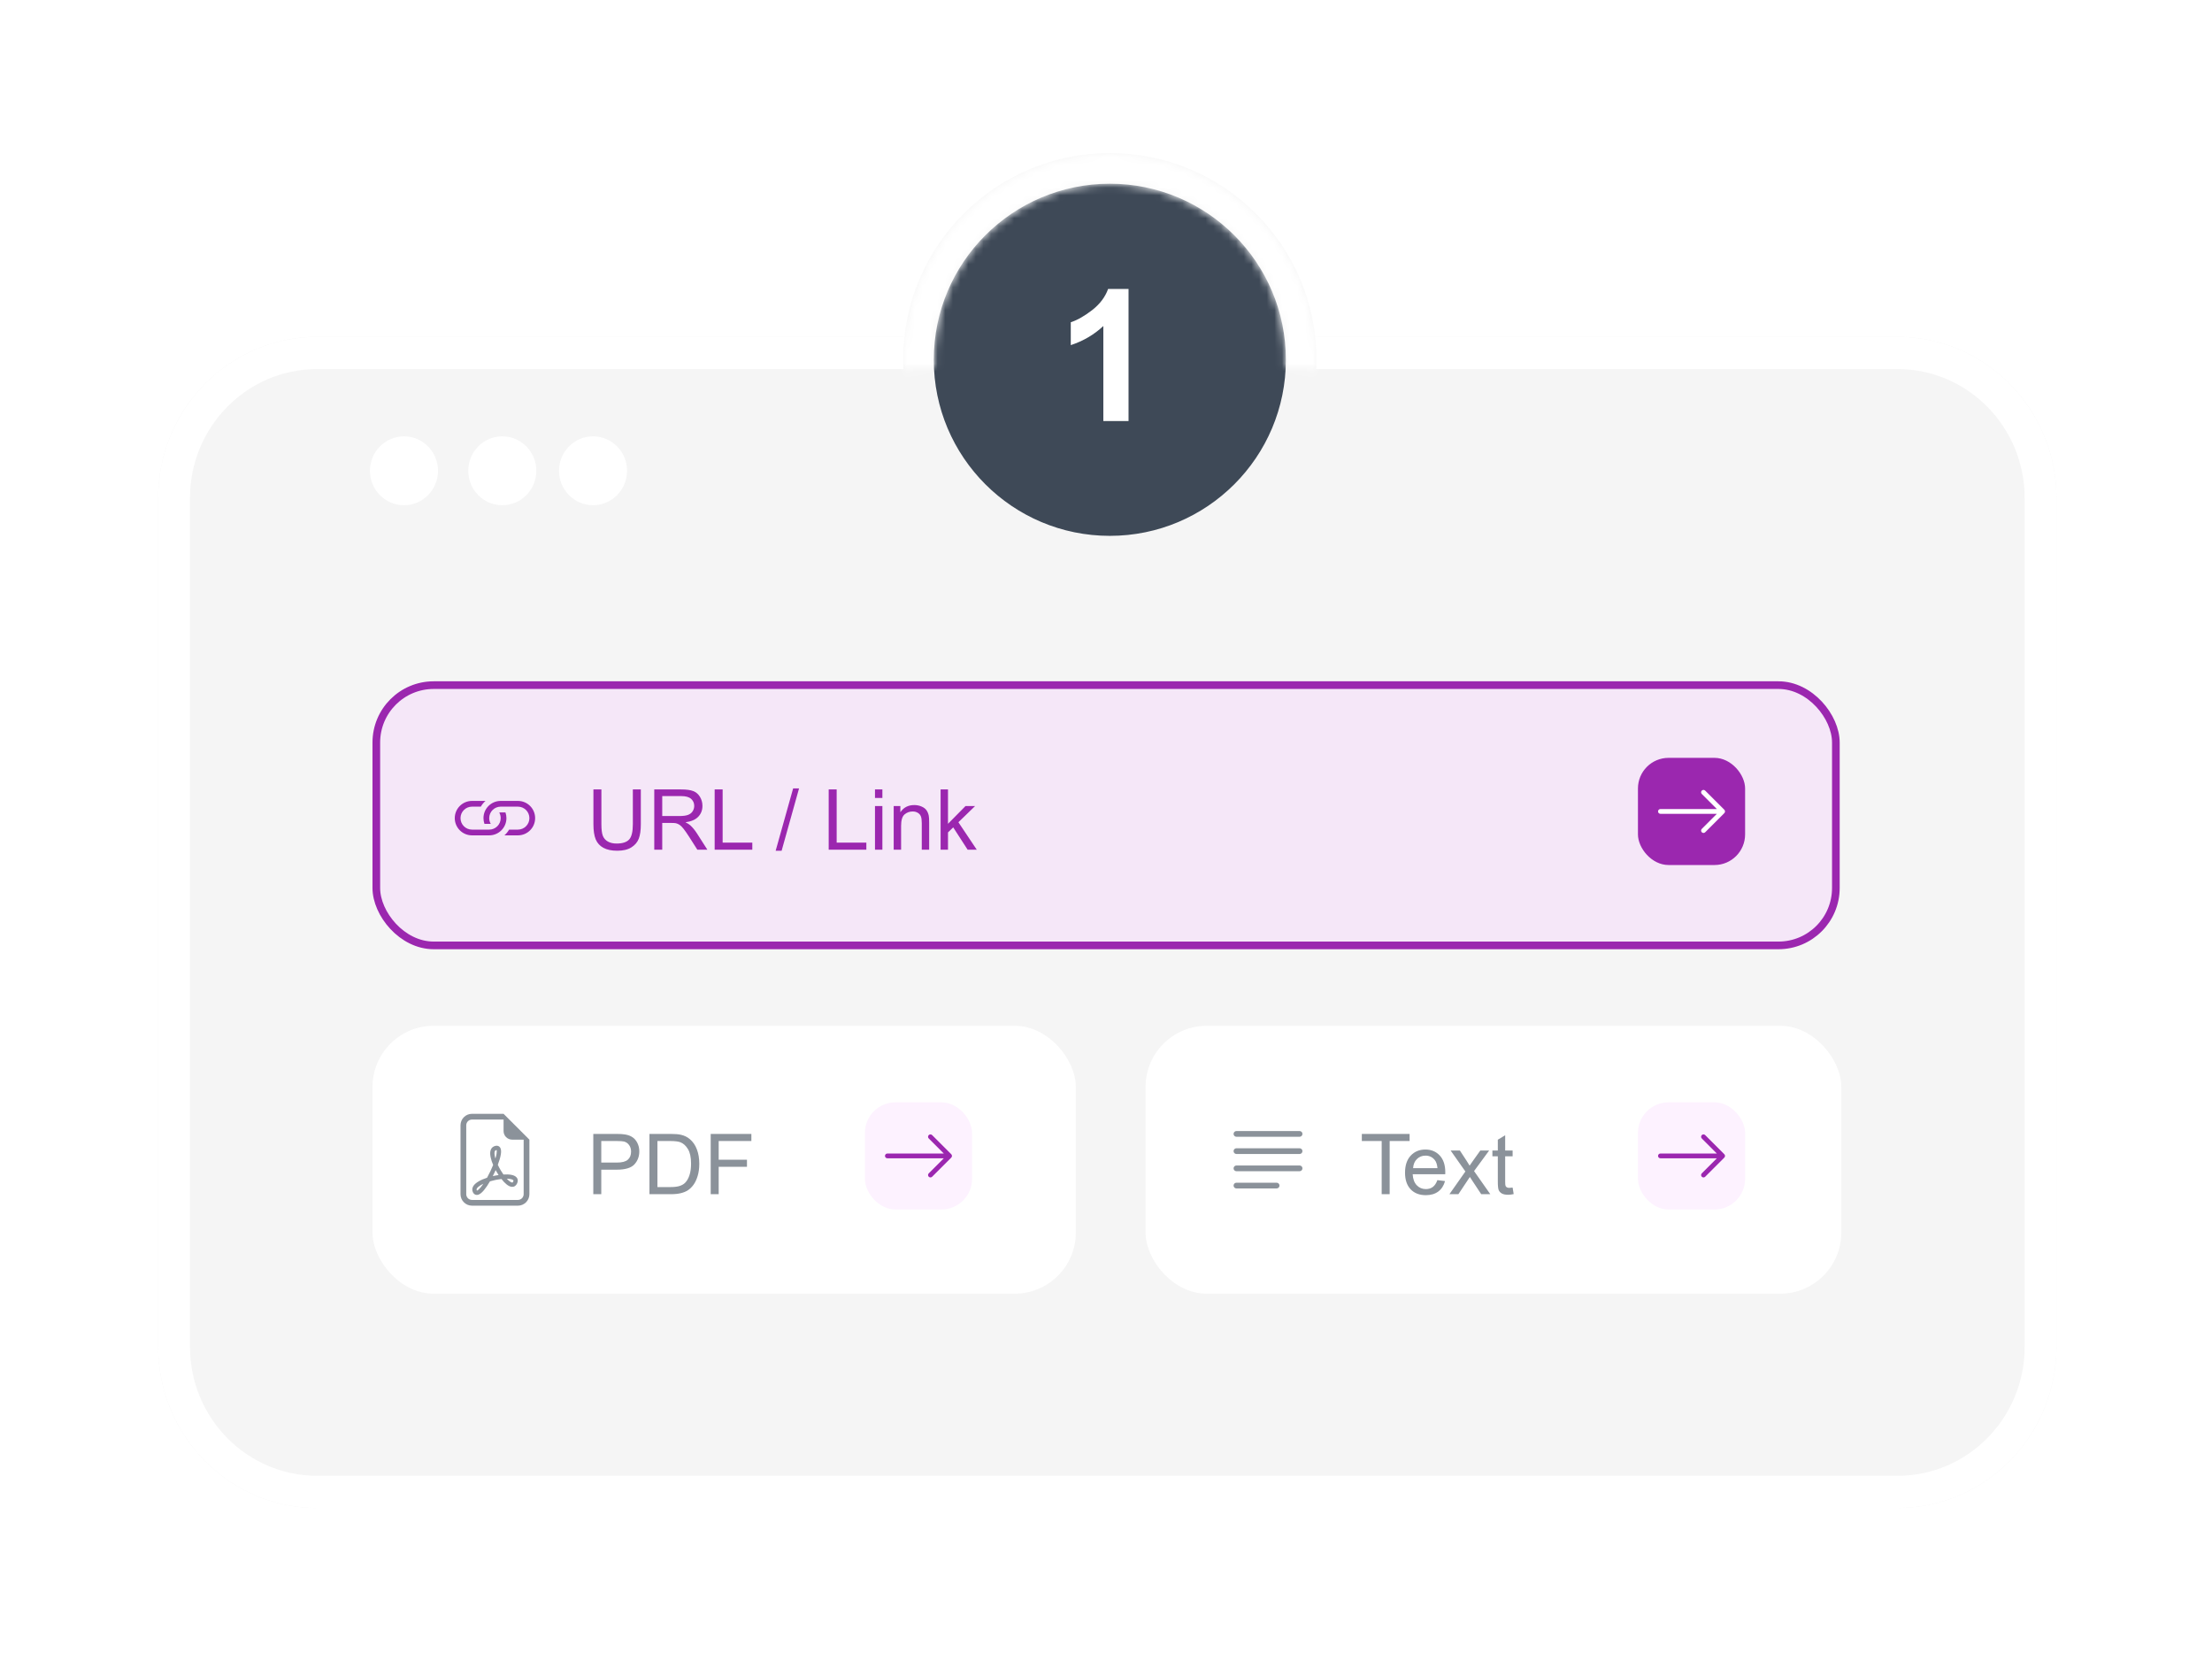 <svg width="289" height="217" viewBox="0 0 289 217" fill="none" xmlns="http://www.w3.org/2000/svg">
<g filter="url(#filter0_d_372_24659)">
<path fill-rule="evenodd" clip-rule="evenodd" d="M41.45 40C29.971 40 20.666 49.427 20.666 61.055V171.945C20.666 183.573 29.971 193 41.45 193H247.895C259.374 193 268.678 183.573 268.678 171.945V61.055C268.678 49.427 259.374 40 247.895 40H41.45Z" fill="#F5F5F5"/>
<path fill-rule="evenodd" clip-rule="evenodd" d="M247.895 44.211H41.45C32.267 44.211 24.823 51.752 24.823 61.055V171.945C24.823 181.248 32.267 188.789 41.45 188.789H247.895C257.078 188.789 264.522 181.248 264.522 171.945V61.055C264.522 51.752 257.078 44.211 247.895 44.211ZM41.45 40C29.971 40 20.666 49.427 20.666 61.055V171.945C20.666 183.573 29.971 193 41.45 193H247.895C259.374 193 268.678 183.573 268.678 171.945V61.055C268.678 49.427 259.374 40 247.895 40H41.45Z" fill="white"/>
<ellipse cx="4.446" cy="4.5" rx="4.446" ry="4.5" transform="matrix(-1 0 0 1 57.226 53)" fill="white"/>
<ellipse cx="4.446" cy="4.5" rx="4.446" ry="4.5" transform="matrix(-1 0 0 1 70.071 53)" fill="white"/>
<ellipse cx="4.446" cy="4.5" rx="4.446" ry="4.5" transform="matrix(-1 0 0 1 81.928 53)" fill="white"/>
<circle cx="145" cy="43" r="25" fill="#3E4957" stroke="#F5F5F5" stroke-width="4"/>
<mask id="path-8-inside-1_372_24659" fill="white">
<path d="M171.973 44.209C172.136 40.566 171.56 36.926 170.278 33.512C168.996 30.097 167.036 26.977 164.515 24.341C161.994 21.704 158.965 19.606 155.612 18.173C152.258 16.739 148.648 16 145 16C141.353 16 137.743 16.739 134.389 18.172C131.035 19.606 128.006 21.704 125.486 24.34C122.965 26.976 121.004 30.096 119.722 33.511C118.441 36.926 117.864 40.565 118.027 44.209L122.041 44.029C121.902 40.927 122.393 37.83 123.484 34.923C124.575 32.016 126.244 29.361 128.39 27.117C130.535 24.873 133.113 23.087 135.968 21.867C138.823 20.647 141.896 20.018 145 20.018C148.105 20.018 151.178 20.647 154.032 21.867C156.887 23.087 159.465 24.873 161.611 27.117C163.757 29.361 165.425 32.017 166.516 34.924C167.607 37.83 168.098 40.928 167.959 44.029L171.973 44.209Z"/>
</mask>
<path d="M171.973 44.209C172.136 40.566 171.56 36.926 170.278 33.512C168.996 30.097 167.036 26.977 164.515 24.341C161.994 21.704 158.965 19.606 155.612 18.173C152.258 16.739 148.648 16 145 16C141.353 16 137.743 16.739 134.389 18.172C131.035 19.606 128.006 21.704 125.486 24.34C122.965 26.976 121.004 30.096 119.722 33.511C118.441 36.926 117.864 40.565 118.027 44.209L122.041 44.029C121.902 40.927 122.393 37.83 123.484 34.923C124.575 32.016 126.244 29.361 128.39 27.117C130.535 24.873 133.113 23.087 135.968 21.867C138.823 20.647 141.896 20.018 145 20.018C148.105 20.018 151.178 20.647 154.032 21.867C156.887 23.087 159.465 24.873 161.611 27.117C163.757 29.361 165.425 32.017 166.516 34.924C167.607 37.83 168.098 40.928 167.959 44.029L171.973 44.209Z" stroke="white" stroke-width="8" mask="url(#path-8-inside-1_372_24659)"/>
<path d="M147.445 51H144.152V38.59C142.949 39.715 141.531 40.547 139.898 41.086V38.098C140.758 37.816 141.691 37.285 142.699 36.504C143.707 35.715 144.398 34.797 144.773 33.75H147.445V51Z" fill="white"/>
<rect x="49.166" y="85.5" width="190.691" height="34" rx="7.5" fill="#F5E7F8" stroke="#9B27AF"/>
<path d="M63.432 100.625H61.666C60.424 100.625 59.416 101.632 59.416 102.875C59.416 104.118 60.424 105.125 61.666 105.125H63.916C65.159 105.125 66.166 104.118 66.166 102.875C66.166 102.612 66.121 102.36 66.038 102.125H65.416C65.352 102.125 65.289 102.133 65.229 102.149C65.349 102.364 65.416 102.611 65.416 102.875C65.416 103.703 64.745 104.375 63.916 104.375H61.666C60.838 104.375 60.166 103.703 60.166 102.875C60.166 102.047 60.838 101.375 61.666 101.375H62.818C62.981 101.093 63.189 100.839 63.432 100.625Z" fill="#9B27AF"/>
<path d="M65.416 100.625C64.174 100.625 63.166 101.632 63.166 102.875C63.166 103.138 63.212 103.39 63.294 103.625H64.117C63.989 103.404 63.916 103.148 63.916 102.875C63.916 102.047 64.588 101.375 65.416 101.375H67.666C68.495 101.375 69.166 102.047 69.166 102.875C69.166 103.703 68.495 104.375 67.666 104.375H66.515C66.352 104.657 66.144 104.911 65.901 105.125H67.666C68.909 105.125 69.916 104.118 69.916 102.875C69.916 101.632 68.909 100.625 67.666 100.625H65.416Z" fill="#9B27AF"/>
<path d="M82.682 99.126H83.724V103.675C83.724 104.467 83.635 105.095 83.456 105.561C83.276 106.026 82.953 106.406 82.483 106.699C82.018 106.989 81.406 107.134 80.647 107.134C79.909 107.134 79.305 107.007 78.836 106.753C78.367 106.499 78.033 106.132 77.832 105.652C77.632 105.168 77.531 104.51 77.531 103.675V99.126H78.573V103.67C78.573 104.354 78.636 104.859 78.761 105.185C78.89 105.507 79.109 105.756 79.416 105.931C79.728 106.107 80.108 106.194 80.555 106.194C81.322 106.194 81.868 106.021 82.193 105.673C82.519 105.326 82.682 104.658 82.682 103.67V99.126ZM85.481 107V99.126H88.972C89.674 99.126 90.207 99.198 90.572 99.341C90.938 99.481 91.229 99.729 91.448 100.087C91.666 100.445 91.775 100.841 91.775 101.274C91.775 101.833 91.595 102.304 91.233 102.687C90.871 103.07 90.313 103.314 89.557 103.417C89.833 103.55 90.042 103.681 90.186 103.81C90.49 104.089 90.778 104.438 91.05 104.857L92.42 107H91.109L90.067 105.362C89.763 104.889 89.512 104.528 89.315 104.277C89.118 104.026 88.941 103.851 88.784 103.75C88.63 103.65 88.472 103.58 88.311 103.541C88.193 103.516 87.999 103.503 87.731 103.503H86.522V107H85.481ZM86.522 102.601H88.762C89.238 102.601 89.611 102.553 89.879 102.456C90.148 102.356 90.352 102.198 90.492 101.983C90.631 101.765 90.701 101.529 90.701 101.274C90.701 100.902 90.565 100.596 90.293 100.356C90.024 100.116 89.598 99.996 89.015 99.996H86.522V102.601ZM93.371 107V99.126H94.413V106.071H98.29V107H93.371ZM101.341 107.134L103.624 98.992H104.397L102.12 107.134H101.341ZM108.27 107V99.126H109.312V106.071H113.19V107H108.27ZM114.318 100.238V99.126H115.285V100.238H114.318ZM114.318 107V101.296H115.285V107H114.318ZM116.762 107V101.296H117.632V102.107C118.051 101.48 118.656 101.167 119.447 101.167C119.791 101.167 120.106 101.23 120.393 101.355C120.683 101.477 120.899 101.638 121.042 101.838C121.186 102.039 121.286 102.277 121.343 102.553C121.379 102.732 121.397 103.045 121.397 103.493V107H120.43V103.53C120.43 103.136 120.393 102.843 120.317 102.649C120.242 102.452 120.108 102.297 119.915 102.182C119.725 102.064 119.501 102.005 119.243 102.005C118.831 102.005 118.475 102.136 118.174 102.397C117.877 102.658 117.729 103.154 117.729 103.885V107H116.762ZM122.89 107V99.126H123.857V103.616L126.145 101.296H127.396L125.216 103.412L127.617 107H126.424L124.539 104.083L123.857 104.739V107H122.89Z" fill="#9B27AF"/>
<rect x="214" y="95" width="14" height="14" rx="4" fill="#9B27AF"/>
<path fill-rule="evenodd" clip-rule="evenodd" d="M216.625 102C216.625 101.827 216.765 101.687 216.938 101.687H224.308L222.342 99.721C222.219 99.599 222.219 99.401 222.342 99.279C222.464 99.157 222.661 99.157 222.783 99.279L225.283 101.779C225.406 101.901 225.406 102.099 225.283 102.221L222.783 104.721C222.661 104.843 222.464 104.843 222.342 104.721C222.219 104.599 222.219 104.401 222.342 104.279L224.308 102.312H216.938C216.765 102.312 216.625 102.173 216.625 102Z" fill="white"/>
<rect x="48.666" y="130" width="91.893" height="35" rx="8" fill="white"/>
<path d="M69.166 152V144.875L65.791 141.5H61.666C60.838 141.5 60.166 142.172 60.166 143V152C60.166 152.828 60.838 153.5 61.666 153.5H67.666C68.495 153.5 69.166 152.828 69.166 152ZM65.791 143.75C65.791 144.371 66.295 144.875 66.916 144.875H68.416V152C68.416 152.414 68.081 152.75 67.666 152.75H61.666C61.252 152.75 60.916 152.414 60.916 152V143C60.916 142.586 61.252 142.25 61.666 142.25H65.791V143.75Z" fill="#8B929A"/>
<path d="M62.119 152.065C61.963 152.008 61.858 151.886 61.79 151.751C61.644 151.459 61.693 151.168 61.85 150.923C61.999 150.693 62.245 150.498 62.523 150.334C62.836 150.149 63.221 149.986 63.635 149.85C63.79 149.571 63.942 149.275 64.084 148.974C64.21 148.706 64.327 148.439 64.431 148.18C64.287 147.844 64.174 147.512 64.109 147.209C64.044 146.908 64.019 146.611 64.074 146.356C64.13 146.091 64.279 145.852 64.562 145.739C64.706 145.681 64.862 145.649 65.013 145.681C65.179 145.717 65.299 145.821 65.371 145.955C65.437 146.078 65.461 146.222 65.466 146.359C65.471 146.499 65.457 146.655 65.43 146.819C65.368 147.201 65.228 147.67 65.04 148.165C65.151 148.403 65.279 148.644 65.418 148.878C65.532 149.072 65.653 149.258 65.775 149.429C66.146 149.406 66.491 149.415 66.776 149.467C67.049 149.516 67.327 149.613 67.496 149.815C67.587 149.923 67.641 150.055 67.646 150.204C67.652 150.348 67.611 150.49 67.543 150.626C67.48 150.752 67.393 150.862 67.277 150.938C67.159 151.016 67.027 151.046 66.895 151.041C66.647 151.031 66.404 150.894 66.195 150.729C65.969 150.551 65.737 150.303 65.512 150.016C65.272 150.043 65.019 150.082 64.762 150.134C64.508 150.186 64.256 150.249 64.014 150.321C63.761 150.758 63.498 151.152 63.248 151.453C63.03 151.716 62.792 151.945 62.554 152.043C62.428 152.095 62.274 152.122 62.119 152.065ZM63.153 150.639C63.029 150.697 62.913 150.756 62.809 150.818C62.563 150.963 62.403 151.105 62.323 151.228C62.253 151.337 62.252 151.416 62.293 151.499C62.301 151.515 62.308 151.526 62.313 151.532C62.319 151.531 62.328 151.528 62.34 151.523C62.442 151.481 62.606 151.347 62.815 151.094C62.924 150.963 63.038 150.809 63.153 150.639ZM64.383 149.641C64.472 149.621 64.561 149.601 64.65 149.583C64.813 149.55 64.978 149.521 65.141 149.497C65.069 149.388 65 149.277 64.934 149.165C64.873 149.063 64.814 148.959 64.757 148.854C64.704 148.974 64.649 149.094 64.593 149.214C64.525 149.357 64.455 149.5 64.383 149.641ZM66.218 149.98C66.33 150.101 66.439 150.205 66.543 150.287C66.724 150.43 66.849 150.476 66.918 150.479C66.944 150.48 66.958 150.475 66.969 150.467C66.983 150.459 67.01 150.435 67.04 150.374C67.079 150.296 67.085 150.248 67.084 150.225C67.084 150.206 67.079 150.193 67.065 150.176C67.026 150.13 66.915 150.063 66.677 150.02C66.543 149.996 66.388 149.983 66.218 149.98ZM64.725 147.349C64.794 147.121 64.846 146.911 64.875 146.728C64.898 146.587 64.907 146.471 64.904 146.38C64.901 146.3 64.889 146.254 64.88 146.231C64.862 146.233 64.827 146.239 64.771 146.261C64.706 146.287 64.652 146.34 64.624 146.474C64.593 146.617 64.601 146.825 64.659 147.09C64.677 147.173 64.699 147.26 64.725 147.349Z" fill="#8B929A"/>
<path d="M77.515 152V144.126H80.485C81.008 144.126 81.407 144.151 81.683 144.201C82.07 144.266 82.394 144.389 82.655 144.572C82.917 144.751 83.126 145.003 83.284 145.329C83.445 145.655 83.525 146.013 83.525 146.403C83.525 147.073 83.312 147.64 82.886 148.106C82.46 148.568 81.69 148.799 80.577 148.799H78.557V152H77.515ZM78.557 147.87H80.593C81.266 147.87 81.744 147.744 82.027 147.494C82.31 147.243 82.451 146.89 82.451 146.436C82.451 146.106 82.367 145.825 82.199 145.592C82.034 145.356 81.816 145.2 81.543 145.125C81.368 145.078 81.044 145.055 80.571 145.055H78.557V147.87ZM84.852 152V144.126H87.564C88.177 144.126 88.644 144.164 88.966 144.239C89.418 144.343 89.802 144.531 90.121 144.803C90.537 145.154 90.846 145.603 91.05 146.151C91.258 146.695 91.362 147.318 91.362 148.02C91.362 148.618 91.292 149.148 91.152 149.61C91.013 150.072 90.834 150.455 90.615 150.759C90.397 151.06 90.157 151.298 89.895 151.474C89.638 151.646 89.324 151.776 88.956 151.866C88.59 151.955 88.17 152 87.693 152H84.852ZM85.894 151.071H87.575C88.094 151.071 88.501 151.022 88.794 150.926C89.092 150.829 89.328 150.693 89.503 150.518C89.751 150.271 89.942 149.939 90.078 149.524C90.218 149.105 90.288 148.598 90.288 148.004C90.288 147.18 90.151 146.548 89.879 146.108C89.611 145.664 89.283 145.367 88.897 145.216C88.617 145.109 88.168 145.055 87.548 145.055H85.894V151.071ZM92.855 152V144.126H98.167V145.055H93.897V147.494H97.592V148.423H93.897V152H92.855Z" fill="#8B929A"/>
<rect x="149.667" y="130" width="90.905" height="35" rx="8" fill="white"/>
<path fill-rule="evenodd" clip-rule="evenodd" d="M161.167 150.875C161.167 150.668 161.334 150.5 161.542 150.5H166.792C166.999 150.5 167.167 150.668 167.167 150.875C167.167 151.082 166.999 151.25 166.792 151.25H161.542C161.334 151.25 161.167 151.082 161.167 150.875Z" fill="#8B929A"/>
<path fill-rule="evenodd" clip-rule="evenodd" d="M161.167 148.625C161.167 148.418 161.334 148.25 161.542 148.25H169.792C169.999 148.25 170.167 148.418 170.167 148.625C170.167 148.832 169.999 149 169.792 149H161.542C161.334 149 161.167 148.832 161.167 148.625Z" fill="#8B929A"/>
<path fill-rule="evenodd" clip-rule="evenodd" d="M161.167 146.375C161.167 146.168 161.334 146 161.542 146H169.792C169.999 146 170.167 146.168 170.167 146.375C170.167 146.582 169.999 146.75 169.792 146.75H161.542C161.334 146.75 161.167 146.582 161.167 146.375Z" fill="#8B929A"/>
<path fill-rule="evenodd" clip-rule="evenodd" d="M161.167 144.125C161.167 143.918 161.334 143.75 161.542 143.75H169.792C169.999 143.75 170.167 143.918 170.167 144.125C170.167 144.332 169.999 144.5 169.792 144.5H161.542C161.334 144.5 161.167 144.332 161.167 144.125Z" fill="#8B929A"/>
<path d="M180.519 152V145.055H177.924V144.126H184.166V145.055H181.561V152H180.519ZM187.796 150.163L188.795 150.287C188.638 150.87 188.346 151.323 187.92 151.646C187.494 151.968 186.95 152.129 186.287 152.129C185.453 152.129 184.79 151.873 184.3 151.361C183.813 150.845 183.569 150.124 183.569 149.196C183.569 148.237 183.816 147.492 184.311 146.962C184.805 146.432 185.446 146.167 186.233 146.167C186.996 146.167 187.619 146.427 188.103 146.946C188.586 147.465 188.828 148.195 188.828 149.137C188.828 149.194 188.826 149.28 188.822 149.395H184.568C184.604 150.022 184.781 150.501 185.1 150.834C185.419 151.167 185.816 151.334 186.292 151.334C186.647 151.334 186.95 151.241 187.2 151.055C187.451 150.868 187.65 150.571 187.796 150.163ZM184.622 148.6H187.807C187.764 148.12 187.642 147.76 187.442 147.521C187.134 147.148 186.735 146.962 186.244 146.962C185.8 146.962 185.426 147.111 185.122 147.408C184.821 147.705 184.654 148.102 184.622 148.6ZM189.37 152L191.454 149.035L189.526 146.296H190.734L191.61 147.633C191.775 147.888 191.907 148.101 192.007 148.272C192.165 148.036 192.31 147.827 192.442 147.644L193.404 146.296H194.559L192.587 148.981L194.709 152H193.522L192.351 150.228L192.04 149.75L190.541 152H189.37ZM197.625 151.135L197.765 151.989C197.493 152.047 197.25 152.075 197.035 152.075C196.684 152.075 196.412 152.02 196.218 151.909C196.025 151.798 195.889 151.653 195.81 151.474C195.731 151.291 195.692 150.91 195.692 150.33V147.048H194.983V146.296H195.692V144.883L196.653 144.303V146.296H197.625V147.048H196.653V150.383C196.653 150.659 196.669 150.836 196.702 150.915C196.737 150.994 196.793 151.056 196.868 151.103C196.947 151.15 197.058 151.173 197.201 151.173C197.309 151.173 197.45 151.16 197.625 151.135Z" fill="#8B929A"/>
<rect x="214" y="140" width="14" height="14" rx="4" fill="#FDF2FF"/>
<path fill-rule="evenodd" clip-rule="evenodd" d="M216.625 147C216.625 146.827 216.765 146.687 216.938 146.687H224.308L222.342 144.721C222.219 144.599 222.219 144.401 222.342 144.279C222.464 144.157 222.661 144.157 222.783 144.279L225.283 146.779C225.406 146.901 225.406 147.099 225.283 147.221L222.783 149.721C222.661 149.843 222.464 149.843 222.342 149.721C222.219 149.599 222.219 149.401 222.342 149.279L224.308 147.312H216.938C216.765 147.312 216.625 147.173 216.625 147Z" fill="#9B27AF"/>
<rect x="113" y="140" width="14" height="14" rx="4" fill="#FDF2FF"/>
<path fill-rule="evenodd" clip-rule="evenodd" d="M115.625 147C115.625 146.827 115.765 146.687 115.938 146.687H123.308L121.342 144.721C121.219 144.599 121.219 144.401 121.342 144.279C121.464 144.157 121.661 144.157 121.783 144.279L124.283 146.779C124.406 146.901 124.406 147.099 124.283 147.221L121.783 149.721C121.661 149.843 121.464 149.843 121.342 149.721C121.219 149.599 121.219 149.401 121.342 149.279L123.308 147.312H115.938C115.765 147.312 115.625 147.173 115.625 147Z" fill="#9B27AF"/>
</g>
<defs>
<filter id="filter0_d_372_24659" x="0.667" y="0" width="288.333" height="217" filterUnits="userSpaceOnUse" color-interpolation-filters="sRGB">
<feFlood flood-opacity="0" result="BackgroundImageFix"/>
<feColorMatrix in="SourceAlpha" type="matrix" values="0 0 0 0 0 0 0 0 0 0 0 0 0 0 0 0 0 0 127 0" result="hardAlpha"/>
<feOffset dy="4"/>
<feGaussianBlur stdDeviation="10"/>
<feComposite in2="hardAlpha" operator="out"/>
<feColorMatrix type="matrix" values="0 0 0 0 0.8 0 0 0 0 0.686 0 0 0 0 0.808 0 0 0 0.25 0"/>
<feBlend mode="normal" in2="BackgroundImageFix" result="effect1_dropShadow_372_24659"/>
<feBlend mode="normal" in="SourceGraphic" in2="effect1_dropShadow_372_24659" result="shape"/>
</filter>
</defs>
</svg>
